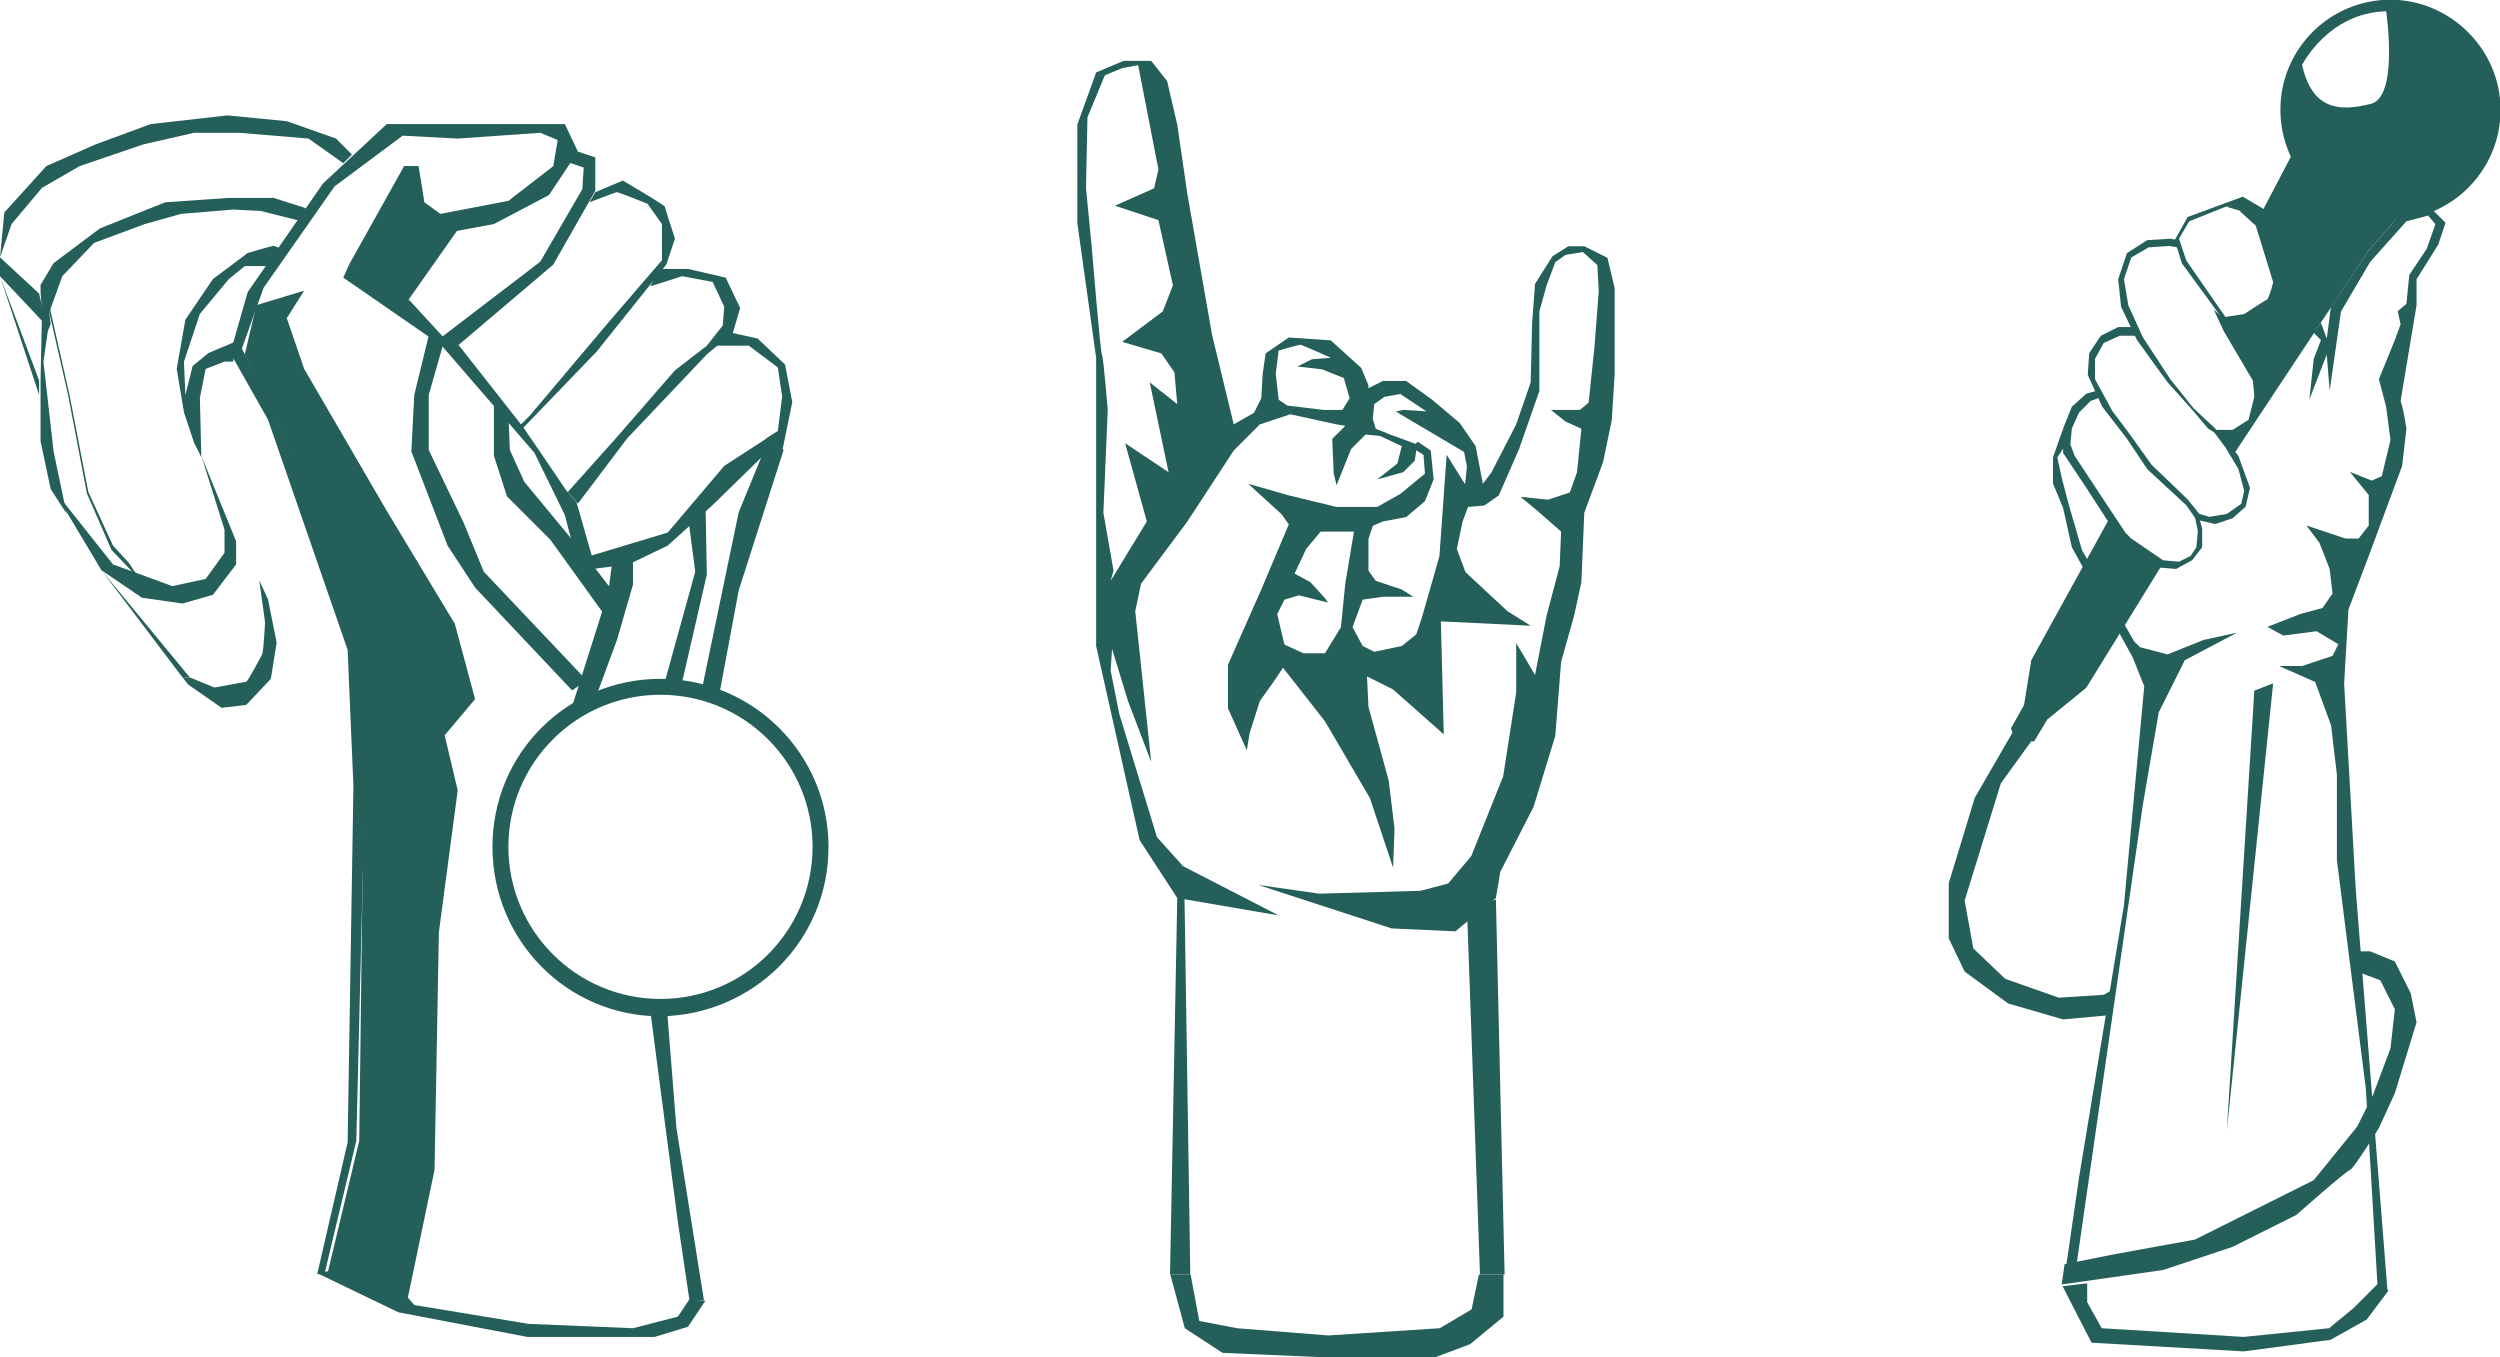 <?xml version="1.0" encoding="utf-8"?>
<!-- Generator: Adobe Illustrator 26.0.3, SVG Export Plug-In . SVG Version: 6.00 Build 0)  -->
<svg version="1.1" id="Ebene_1" xmlns="http://www.w3.org/2000/svg" xmlns:xlink="http://www.w3.org/1999/xlink" x="0px" y="0px"
	 viewBox="0 0 172.6 93.7" style="enable-background:new 0 0 172.6 93.7;" xml:space="preserve">
<style type="text/css">
	.st0{fill:#245F5A;}
</style>
<g id="medaille_00000149372851301221422740000003750160571011324038_">
	<g id="Gruppe_23_00000088125639843134191620000002960558318352687515_" transform="translate(0 54.467)">
		<path id="Pfad_119_00000103243957985237021830000008469707021734799528_" class="st0" d="M21.9,33.5l2.1-9.1l0.4-24.6L24-9.6
			l-5.5-15.9l-2.6-4.6l1.2-4.2l5.2-7.5l4.4-4.1H39l0.9,1.9l-2,3l-3.8,2l-4.3,0.8l-1.9-2.6V-43h1l0.4,2.5l1.1,0.8l4.7-0.9l3.1-2.4
			l0.3-1.8l-1.2-0.5l-5.7,0.4l-3.8-0.2l-4.7,3.5l-4.9,7l-1.5,4.2L19-26l5.8,15.9l0.4,9.8l-0.6,24.6l-2.2,9.2L21.9,33.5z"/>
		<path id="Pfad_120_00000112628765233107455080000001397483903076329621_" class="st0" d="M31.6-38.6l-3.8,5.4l-1-1l2.9-4.1
			L31.6-38.6z"/>
		<path id="Pfad_121_00000078046088340551242370000000887944886656890289_" class="st0" d="M39.9-44l1.2,0.4v2.3l-2.9,5.1l-6.6,5.6
			l-1.1-0.6l6.8-5.2l2.9-5l0.1-1.5l-1.2-0.4L39.9-44z"/>
		<path id="Pfad_122_00000152224358179011198320000005054168509058335415_" class="st0" d="M27.9-43l-3.8,6.8l3.8,2.9l3.1-5.7
			l-2.2-1.6L28.4-43L27.9-43z"/>
		<path id="Pfad_123_00000165221753915654749980000015387716081389582492_" class="st0" d="M24.1-36.2l-0.4,0.9l6.8,4.7l6.4,7.4
			l2.1,4.3l0.8,3.1l1.2,0.2l-1.2-4.2l-0.7-0.8l-1.9-2.8L36.1-25l-4.4-5.6l-1.1-0.6l-2.3-2.5L24.1-36.2z"/>
		<g id="Gruppe_20_00000128477068707876316330000001755355405380834180_" transform="translate(0)">
			<g>
				<g id="Gruppe_19_00000046311281698797003270000011708999823291376807_">
					<path id="Pfad_124_00000101804513223567432480000008137304887498920126_" class="st0" d="M35.8-25l0.8-0.8l5.4-6.4l3.7-4.3
						l0-2.5l-1-1.4c0,0-2-0.8-2.1-0.8s-1.9,0.7-1.9,0.7l0.4-0.7L43-42c0,0,2.9,1.7,2.9,1.8c0,0.1,0.7,2.2,0.7,2.2L46-36.2l-4.8,6
						l-5.2,5.4L35.8-25z"/>
					<path id="Pfad_125_00000014629442430159626220000001102265188775370143_" class="st0" d="M17.7-33.4l3.3-1l-1.2,1.9l1.2,3.5
						l5.7,9.8l4.7,7.8l1.4,5.2l-2.1,2.5l0.9,3.8l-1.3,9.8l-0.3,16.4l-1.9,9.1l-5.5-1.9l2.2-9.2l0.3-23.7l-0.4-8.4l-0.1-2.2
						l-3.9-11.1l-1.4-4l-2.4-4.9L17.7-33.4z"/>
					<path id="Pfad_126_00000119091240128099277130000008222523242663327627_" class="st0" d="M53.7-24.7L50-22.3l-3.9,4.6l-6.3,1.9
						l0.4,0.7l3.2-0.4l2.7-1.3l3.1-2.8l4.2-4.1L53.7-24.7z"/>
					<path id="Pfad_127_00000006707055862859856060000013610700699433759932_" class="st0" d="M53.4-23.8L52.6-23L51-19.1L48.4-6.6
						l1.2,0.4l1.4-7.5l3.1-9.7L53.4-23.8z"/>
					<path id="Pfad_128_00000008853392860678035810000010492993434918576573_" class="st0" d="M44.8,14.6l2,15.3l0.8,5.4h1
						l-1.9-11.9L46,14.6L44.8,14.6z"/>
					<path id="Pfad_129_00000150809728726428662940000008074639823334081696_" class="st0" d="M45.5-35.9h2l2.6,0.6l1,2.1l-0.5,1.7
						L48.8-30l-5.5,5.8l-3.4,4.5l-0.7-0.8l3.4-3.8l4-4.6l2.2-1.7l1.1-1.4l0.1-1.3L49.2-35l-2.1-0.4l-2.2,0.7L45.5-35.9z"/>
					<path id="Pfad_130_00000058589885974570376730000009398187777683271082_" class="st0" d="M50-31.6l2.3,0.5l1.9,1.8l0.5,2.6
						L54-23.3l-1.1-0.9l0.8-0.5l0.3-2.4l-0.3-2l-2-1.5h-2.9L50-31.6z"/>
				</g>
			</g>
		</g>
		<path id="Pfad_131_00000038395373590854369090000001103956459454061233_" class="st0" d="M15.7-46.5l-5.3,0.6l-3.8,1.4L3.2-43
			l-2.9,3.2L0-36.7L0.8-39l2.1-2.5L5.5-43l4.4-1.5l3.5-0.8h3.1l4.8,0.4l2.4,1.7l0.6-0.6l-1.1-1.1l-3.4-1.2L15.7-46.5z"/>
		<path id="Pfad_132_00000034772824338374757410000012285217907631221414_" class="st0" d="M21.1-40.1l-2.2-0.7h-3.2l-4.3,0.3
			l-4.5,1.8l-3.2,2.4l-0.9,1.5v0.5l0.1,1.4l-0.1,4.6L2.8-24l0.7,3.3l1.1,1.7l-0.9-4.3L3-29.5l0.3-2.1l0.2-0.5l-0.1-0.8l0.9-2.5
			l2.2-2.3L10-39l2.5-0.7l3.6-0.3l1.9,0.1l2.8,0.7L21.1-40.1z"/>
		<g id="Gruppe_22_00000025434503344207480610000000946021001855386038_" transform="translate(0)">
			<g>
				<g id="Gruppe_21_00000129170840577898859500000017725596502475015834_">
					<path id="Pfad_133_00000166673947741045262260000000567124149770132377_" class="st0" d="M18.9-37.5c-0.1,0-1.8,0.5-1.8,0.5
						l-2.4,1.8l-1.9,2.8L12.2-29l0.5,3l0.7,2.1l0.5,1L13.8-27l0.4-2l1.3-0.5l0.6,0l0.2-1.4l-1.9,0.8l-1.1,0.9l-0.5,2l-0.1-2.3
						l1.1-3.3l2-2.4l1.1-0.9h1.9l0.6-1.2L18.9-37.5z"/>
					<path id="Pfad_134_00000053525186569303353680000014682144045581069979_" class="st0" d="M3.6-20.8L7-15.1l2.8,1.9l2.8,0.4
						l2.1-0.6l1.6-2.1v-1.6L13.9-23l1.6,5.1v1.6l-1.3,1.8L11.9-14l-4.1-1.5L3.6-20.8z"/>
					<path id="Pfad_135_00000045600067929319708890000017621904888193218987_" class="st0" d="M0-36.7l2.7,2.5L3.2-32L0-35.4V-36.7z
						"/>
					<path id="Pfad_136_00000115482592467218521100000005907407763395173509_" class="st0" d="M0-35.4l2.7,8.2l0-1L0-35.4L0-35.4z"
						/>
					<path id="Pfad_137_00000113333472268216463770000015703735119563387794_" class="st0" d="M3.4-32.9l1.3,5.7l1.3,6.8l1.7,3.9
						l2,2.1l-0.8-1.2l-1.1-1.2l-1.7-3.7l-1.3-6.7l-1.4-6.2L3.4-32.9z"/>
					<path id="Pfad_138_00000176737484982620938900000011283913311159129773_" class="st0" d="M7-15.1l5.6,7.4h0.5l-6.1-7.4L7-15.1z
						"/>
					<path id="Pfad_139_00000095338804128676268840000002483966881871501993_" class="st0" d="M17.9-14.4l0.4,2.9c0,0-0.1,2-0.2,2.2
						s-1,1.9-1.1,1.9C17-7.4,14.8-7,14.8-7l-1.7-0.7h-0.5L13-7.2l2.3,1.6l1.7-0.2l1.7-1.8l0.4-2.5l-0.6-3L17.9-14.4z"/>
					<path id="Pfad_140_00000034087590435493749350000002261094408319756426_" class="st0" d="M45.6,15.7C39.2,15.7,34,10.5,34,4
						S39.2-7.6,45.6-7.6C52-7.6,57.2-2.4,57.2,4c0,0,0,0,0,0C57.2,10.5,52,15.6,45.6,15.7 M45.6-6.5C39.8-6.5,35.1-1.8,35.1,4
						c0,5.8,4.7,10.5,10.5,10.5c5.8,0,10.5-4.7,10.5-10.5c0,0,0,0,0,0C56.1-1.8,51.4-6.5,45.6-6.5"/>
					<path id="Pfad_141_00000106850414032865901420000008735517280797222584_" class="st0" d="M42.3-15.9l-0.3,2.3l-2.5,7.9l1.7-0.8
						l1.4-3.8l1.1-3.8v-2.1L42.3-15.9z"/>
					<path id="Pfad_142_00000126323202545185258960000006675139838811810745_" class="st0" d="M47.5-18.8L48-15l-2.1,7.6h1.2
						l1.7-7.4l-0.1-5.4L47.5-18.8z"/>
					<path id="Pfad_143_00000047024687196549449620000012485031814980824480_" class="st0" d="M34.1-26.6v3.6l0.9,2.8l3,3l3.6,5
						l0.9-1.2L40.5-16l-4.3-5.2l-1-2.2l-0.1-2.5L34.1-26.6z"/>
					<path id="Pfad_144_00000123401767717833977580000013319878042968299154_" class="st0" d="M29.6-31.3l-1,4.1l-0.2,3.9l2.5,6.5
						l1.9,2.9l6.7,7.1l1-0.7L33.4-15L32-18.4l-2.4-5l0-3.8l1-3.5L29.6-31.3z"/>
				</g>
			</g>
		</g>
	</g>
	<polygon class="st0" points="21.9,87.9 27.5,90.6 36.4,92.3 45.2,92.3 47.5,91.6 48.7,89.8 47.6,89.7 46.8,90.9 43.7,91.7 
		36.5,91.4 28.6,90.1 27.4,88.7 24.6,87.4 	"/>
</g>
<g id="rock_00000146498944110224343510000012321294222564982437_">
	<g id="Gruppe_18_00000171696838298968771680000011318377570605617289_" transform="translate(169.278)">
		<g>
			<g id="Gruppe_17_00000135648810558930744110000004125106060716964536_">
				<path id="Pfad_116_00000147907423550943502530000006269064276565512374_" class="st0" d="M-58.3,17.8l-1.6-0.8h-1.1l-1.1,0.7
					l-1.2,1.9l-0.2,2.7l-0.1,4.1l-1,2.9l-1.7,3.3l-0.6,0.8l-0.5-2.6l-1.1-1.6l-1.9-1.6l-1.8-1.3h-1.6l-1,0.5l0-0.2l-0.5-1.2
					l-2.1-1.9l-2.9-0.2l-1.6,1.1l-0.2,1.4l-0.1,1.7l-0.5,1l-1.4,0.8l-1.5-6.2l-1.7-9.7L-88,8.6l-0.7-3l-1.1-1.4h-1.9L-93.6,5
					l-1.3,3.6v6.8l1.3,9.3v19.9l3,13.4L-88,62l7,1.2l-6.6-3.4l-1.8-2l-2.6-8.5l-0.6-3l0.1-1.5l1.1,3.6l1.6,4.2l-1.1-10.4l0.4-1.9
					l3.2-4.3l3.2-4.9l1.8-1.8l2.1-0.7l3.2,0.7l0.6,0.1l-0.9,0.9l0.1,2.4l0.2,0.8L-76,31l1-1l1,0.1l1.5,0.7l-0.3,1.2l-1.4,1.1
					l1.8-0.5l0.8-0.8l0.1-0.7l0.1-0.4l-1.9-0.7l-1-0.4l-0.2-0.7l0.1-1l0.7-0.5l1.1-0.2l1.8,1.2l-1.6-0.1l-0.5,0.1l0.3,0.2l4.4,2.6
					l0.2,1l-0.2,1.9l0.3,0.9l1.1-0.1l1-0.7l1.4-3.2l1.4-4l0-5.5l0.5-1.8l0.6-1.6l0.7-0.5l1.2-0.2l1,0.9l0.1,1.8l-0.3,3.9l-0.4,3.8
					l-0.6,0.5h-2l1,0.8l1.1,0.5l-0.3,3l-0.5,1.4l-1.5,0.5l-1.9-0.2l1.2,1l1.6,1.4l-0.1,2.4l-0.9,3.4l-0.8,4.1l-1.3-2.2l0,3.4
					l-0.9,5.8l-2.2,5.5l-1.6,1.9l-1.9,0.5l-7,0.2l-4.2-0.6l9.2,3l4.4,0.2l2.8-2.3l0.3-1.8l2.3-4.5l1.5-4.9l0.4-5.1l0.9-3.2l0.5-2.3
					l0.2-4.8l1.3-3.5L-58,29l0.2-3.2v-5.9L-58.3,17.8z M-88.6,32.6l-3-2l1.5,5.4l-2.5,4.1l0.2-0.7l-0.7-4l0.3-7.1
					c0,0-0.3-3.7-0.4-3.8c-0.1-0.1-0.7-7.4-0.7-7.4l-0.4-4.1l0.1-4.9l1.2-2.9l1.2-0.5l1.1-0.2l1.4,7.2l-0.3,1.3l-2.7,1.2l3,1l1,4.5
					l-0.7,1.8l-2.8,2.1l2.7,0.8l0.9,1.3l0.2,2.2l-1.9-1.5L-88.6,32.6z M-76.6,28.3h-1.3l-2.5-0.3l-0.6-0.4l-0.2-1.8l0.2-1.6
					c0,0,1.4-0.4,1.5-0.4c0.1,0,2.1,0.9,2.1,0.9l-1.3,0.1l-1,0.5l1.7,0.2l1.5,0.6l0.4,1.4L-76.6,28.3z"/>
				<path id="Pfad_117_00000082365860831523187660000004986417377742931863_" class="st0" d="M-69.6,50.7l-0.2-7.8l6.2,0.3l-1.6-1
					l-2.9-2.7l-0.6-1.6l0.4-1.9l0.6-1.6l-0.2-0.6l-1.5-2.4l-0.5,7l-1.2,4.2l-0.4,1.2l-1,0.8l-1.9,0.4l-0.8-0.4l-0.7-1.3l0.7-1.9
					l1.4-0.2h2.1l-0.8-0.5l-1.8-0.6l-0.5-0.7v-2.2l0.3-0.9l0.7-0.3l1.6-0.3l1.3-1.1l0.6-1.5l-0.2-2l-0.9-0.6l-0.4,0.4l0.8,0.5
					l0.1,1.3l-1.7,1.4l-1.6,0.9L-77,35l-3.3-0.8l-2.8-0.8l2.3,2.1l0.5,0.7l-1.9,4.5l-2.3,5.2v3l1.3,2.9l0.2-1.2l0.7-2.2l1-1.4
					l0.6-0.9l2.9,3.7l3.1,5.3l1.6,4.8l0.1-2.7l-0.4-3.3l-1.4-5.1l-0.1-2.1l1.8,0.9L-69.6,50.7z M-76.7,43.3l-1.1,1.8h-1.5l-1.3-0.6
					l-0.5-2.1l0.5-1l1-0.3l2,0.5l-0.2-0.3l-1-1.1l-1.1-0.6l0.8-1.7l1-1.2h2.3l-0.6,3.6L-76.7,43.3z"/>
				<g>
					<polygon class="st0" points="-65.4,88 -66,62.1 -68,62.7 -67.1,88 					"/>
					<polygon class="st0" points="-87.1,88 -87.5,62 -88,62 -88.5,88 					"/>
				</g>
			</g>
		</g>
	</g>
	<polyline class="st0" points="80.8,88 81.8,91.7 84.4,93.4 91.2,93.7 99.1,93.7 101.5,92.8 103.8,90.9 103.8,88 102.1,88 
		101.6,90.4 99.4,91.7 91.7,92.2 85.4,91.7 82.8,91.2 82.2,88 	"/>
</g>
<g id="mic_00000132056069965612813630000010213533161789310647_">
	<g id="Gruppe_25_00000054953291093544121720000013451804721336117894_" transform="translate(281.439 21.58)">
		<g>
			<g id="Gruppe_24_00000096744661477284142870000007742241693945249428_" transform="translate(0 0)">
				<path id="Pfad_145_00000071534274161881080230000001050007975684188838_" class="st0" d="M-124.9-7l-1.7-1l-3.8,1.4l-0.9,1.6
					l0.5,1.6l3,4.1l1.7-0.4l1.7-1.1L-124-2l-1.3-4.4l-1.1-0.8l-0.4,0.2l1.1,1l1.2,3.9c-0.1,0.4-0.2,0.8-0.4,1.2c-0.1,0-1.6,1-1.6,1
					l-1.3,0.2l-2.7-3.9l-0.5-1.5l0.7-1.2l2.5-1l1-0.2l1.3,0.6L-124.9-7z"/>
				<path id="Pfad_146_00000139292380493725360470000015225240050024715402_" class="st0" d="M-131.6-5.1l-1.6,0.1l-1.4,0.9
					l-0.6,1.8l0.2,1.9l1.1,2.3l2.1,2.9l1.7,1.9L-129,8l1.1,0.7l0.6-0.1V8.1l-1.1,0l-1.6-1.5l-1.6-2l-1.9-2.9l-1-2.2l-0.3-1.8
					l0.5-1.5l1.2-0.7l1.4-0.1l0.6,0.1l0-0.5L-131.6-5.1z"/>
				<path id="Pfad_147_00000054224171739435384120000015611679331314439082_" class="st0" d="M-127.3,8.1l1.1-0.7l0.4-1.6l-0.1-1.1
					l-2-3.4l-0.7-1.5l0.7,0.6l0.2,0.6l0.9,1.6l1.2,1.9l0.1,0.7v1.1l-0.3,1.1l-0.7,0.7l-0.8,0.4l-0.4-0.2L-127.3,8.1z"/>
				<path id="Pfad_148_00000029008973824875729690000004298885434544675995_" class="st0" d="M-134.1,1h-1.1l-1.2,0.6l-0.8,1.2
					l-0.1,1.5l1,2.2l1.7,2.2l1.4,2.1l2.7,2.5l0.7,1l1.3,0.3l1.2-0.4l0.9-0.8l0.3-1.3l-0.8-2.2l-0.9-1.2l-0.9-0.6l0.9,1.2l0.9,1.5
					l0.4,1.5l-0.2,0.9l-1,0.7l-1.2,0.2l-0.7-0.2l-0.8-1l-2.5-2.4l-1.5-2.1l-1.2-1.6l-1.2-2.2l0-1.4l0.6-1.1l1.1-0.5h1.2L-134.1,1z"
					/>
				<path id="Pfad_149_00000088848357714379622280000011406005839511513761_" class="st0" d="M-136.7,5.4l-0.7,0.2l-1,0.9L-139,8
					v1.7l1.6,2.4l2.2,3.4l0.5,0.5l2.3,1.6l1.2,0.1l1.1-0.6l0.7-0.9v-1.3l-0.2-0.7l-0.3-0.1l0.2,1l-0.1,1.1l-0.4,0.6l-0.8,0.4
					l-1.1-0.1l-2.2-1.5l-0.4-0.4l-3.5-5.3l-0.3-0.8l0.1-1.1l0.5-1.1l0.8-0.8l0.8-0.3L-136.7,5.4z"/>
				<path id="Pfad_150_00000086653643953069483070000004813100403396514437_" class="st0" d="M-139,8l-0.7,2v1.8l0.7,1.7l0.6,2.7
					l4.2,7.6l0.8,2l-1.4,15.1l-3.1,18.8l-0.9,6.2h0.7l4.6-31.9l1.1-6.4l1.8-3.6l3.6-1.9l-2.3,0.5l-2.5,1l-1.9-0.5l-0.4-0.4l-3.6-6.3
					l-0.9-3.1l-0.5-1.9l-0.3-1.4l0.6-0.9L-139,8z"/>
				<path id="Pfad_151_00000102525975328117732410000002512580053867807891_" class="st0" d="M-120.4,19.4l-0.7,1l-1.5,0.4l-2.3,0.9
					l1.1,0.6l2.3-0.3l1.5,0.9l-0.4,0.8c0,0-2.1,0.7-2.1,0.7c0,0-1.6,0-1.6,0l2.5,1.1l1.1,3l0.4,3.4v5.9l2,15.8l0.8,13.5l0.7,0.5
					l-2.2-27.8l-0.8-14.2l0.3-5.1l1.4-3.7l2.3-6.2c0,0,0.3-2.5,0.3-2.6c-0.1-0.6-0.2-1.3-0.4-1.9l1.1-6.6v-1.8l1.5-2.4l0.5-1.5
					l-1.1-1.1l-2,0.5l-2.2,2.5l-2.6,3.9l0.7,0.3l2-3.4l2.5-2.8l1.5-0.4l0.5,0.6l-0.6,1.7l-1.2,1.8l-0.2,2l-0.6,0.5l0.2,0.9l-0.4,1.1
					l-1.1,2.7l0.5,1.9l0.3,2.3l-0.6,2.5l-0.7,0.3l-1.5-0.6l1.3,1.6v2.1l-0.7,0.9h-0.9l-2.7-0.9l0.9,1.2l0.7,1.8L-120.4,19.4z"/>
				<path id="Pfad_152_00000069374221768175676830000015315521277088187028_" class="st0" d="M-126.7-7l-1-0.3l1.3-0.4l1.6,0.8
					l-0.4,0.7L-126.7-7z"/>
				<path id="Pfad_153_00000087413768304087790920000015269878417271542459_" class="st0" d="M-135.8,14.2l-5.4,9.8l-0.5,3.1
					l-0.9,1.6l0.1,0.3l-2.6,4.5l-1.8,5.9v3.8l1.1,2.3l3,2.2l3.8,1.1l3.3-0.3l0.2-1.8l-0.7,0.4l-3.1,0.2L-143,46l-2.2-2.1l-0.6-3.3
					l2.5-8.1l2.1-2.9l0.2,0l0.9-1.5l2.7-2.2l5.3-8.6l-0.6-0.2l-2.2-1.6L-135.8,14.2z"/>
				<path id="Pfad_154_00000111874159918476791600000004404605910852812686_" class="st0" d="M-125.3-6.9l2.2-4.2h1.3l3.9,1.9
					l2.2,2.4l-2.2,2.5l-9.4,14.2l-1.1-1.7l0.7,0.3l1-0.4l0.7-0.5l0.2-0.8l0.2-1.2l-0.2-1.1l-2.1-3.4l0-0.6l0.3,0l1-0.1l1.1-0.6
					l0.9-0.6l0.4-1.1l-1.4-4.4L-125.3-6.9z"/>
				<path id="Pfad_155_00000052080784651205647830000013867758053181993138_" class="st0" d="M-120.5-0.5l-0.3,2.3l-0.4-1.1
					l-0.5,0.7l0.5,0.5l-0.5,1.3L-122,6l1.2-3.1l0.2,2.5l0.8-5.6L-120.5-0.5z"/>
				<path id="Pfad_156_00000071531475582726711090000017598710236405729681_" class="st0" d="M-124.5,25.6l-1.3,0.5l-1.9,30.4
					L-124.5,25.6z"/>
				<path id="Pfad_157_00000066476836326196600410000018306830306712443820_" class="st0" d="M-118.7,45.5l1.6,0.6l1,2l-0.3,2.7
					l-1.2,3.2l-1.1,2.2l-3,3.7l-8.2,4.1l-5.5,1l-3.5,0.7l-0.2,1.4l7-1l4.8-1.6l4.4-2.2c0,0,3.5-3.1,3.7-3.1s2-2.9,2-2.9l1.1-2.4
					l1.5-4.9l-0.4-2l-1.1-2.2l-1.7-0.7h-0.9L-118.7,45.5z"/>
				<path id="Pfad_158_00000168798089251815745610000011610076445604535954_" class="st0" d="M-116.4-21.6c-4.2,0-7.6,3.4-7.6,7.6
					s3.4,7.6,7.6,7.6c4.2,0,7.6-3.4,7.6-7.6S-112.3-21.6-116.4-21.6L-116.4-21.6 M-117.8-14.4c-2,0.5-4,0.5-4.7-2.7
					c0,0,1.8-3.6,5.8-3.7C-116.7-20.8-115.8-14.8-117.8-14.4"/>
			</g>
		</g>
	</g>
	<polyline class="st0" points="142.4,88.8 144.4,92.7 154.9,93.3 160.9,92.5 163.4,91.1 164.9,89.1 164.2,88.6 162.5,90.3 
		160.8,91.7 154.9,92.3 145.1,91.7 144.1,89.9 144.1,88.6 	"/>
</g>
</svg>

